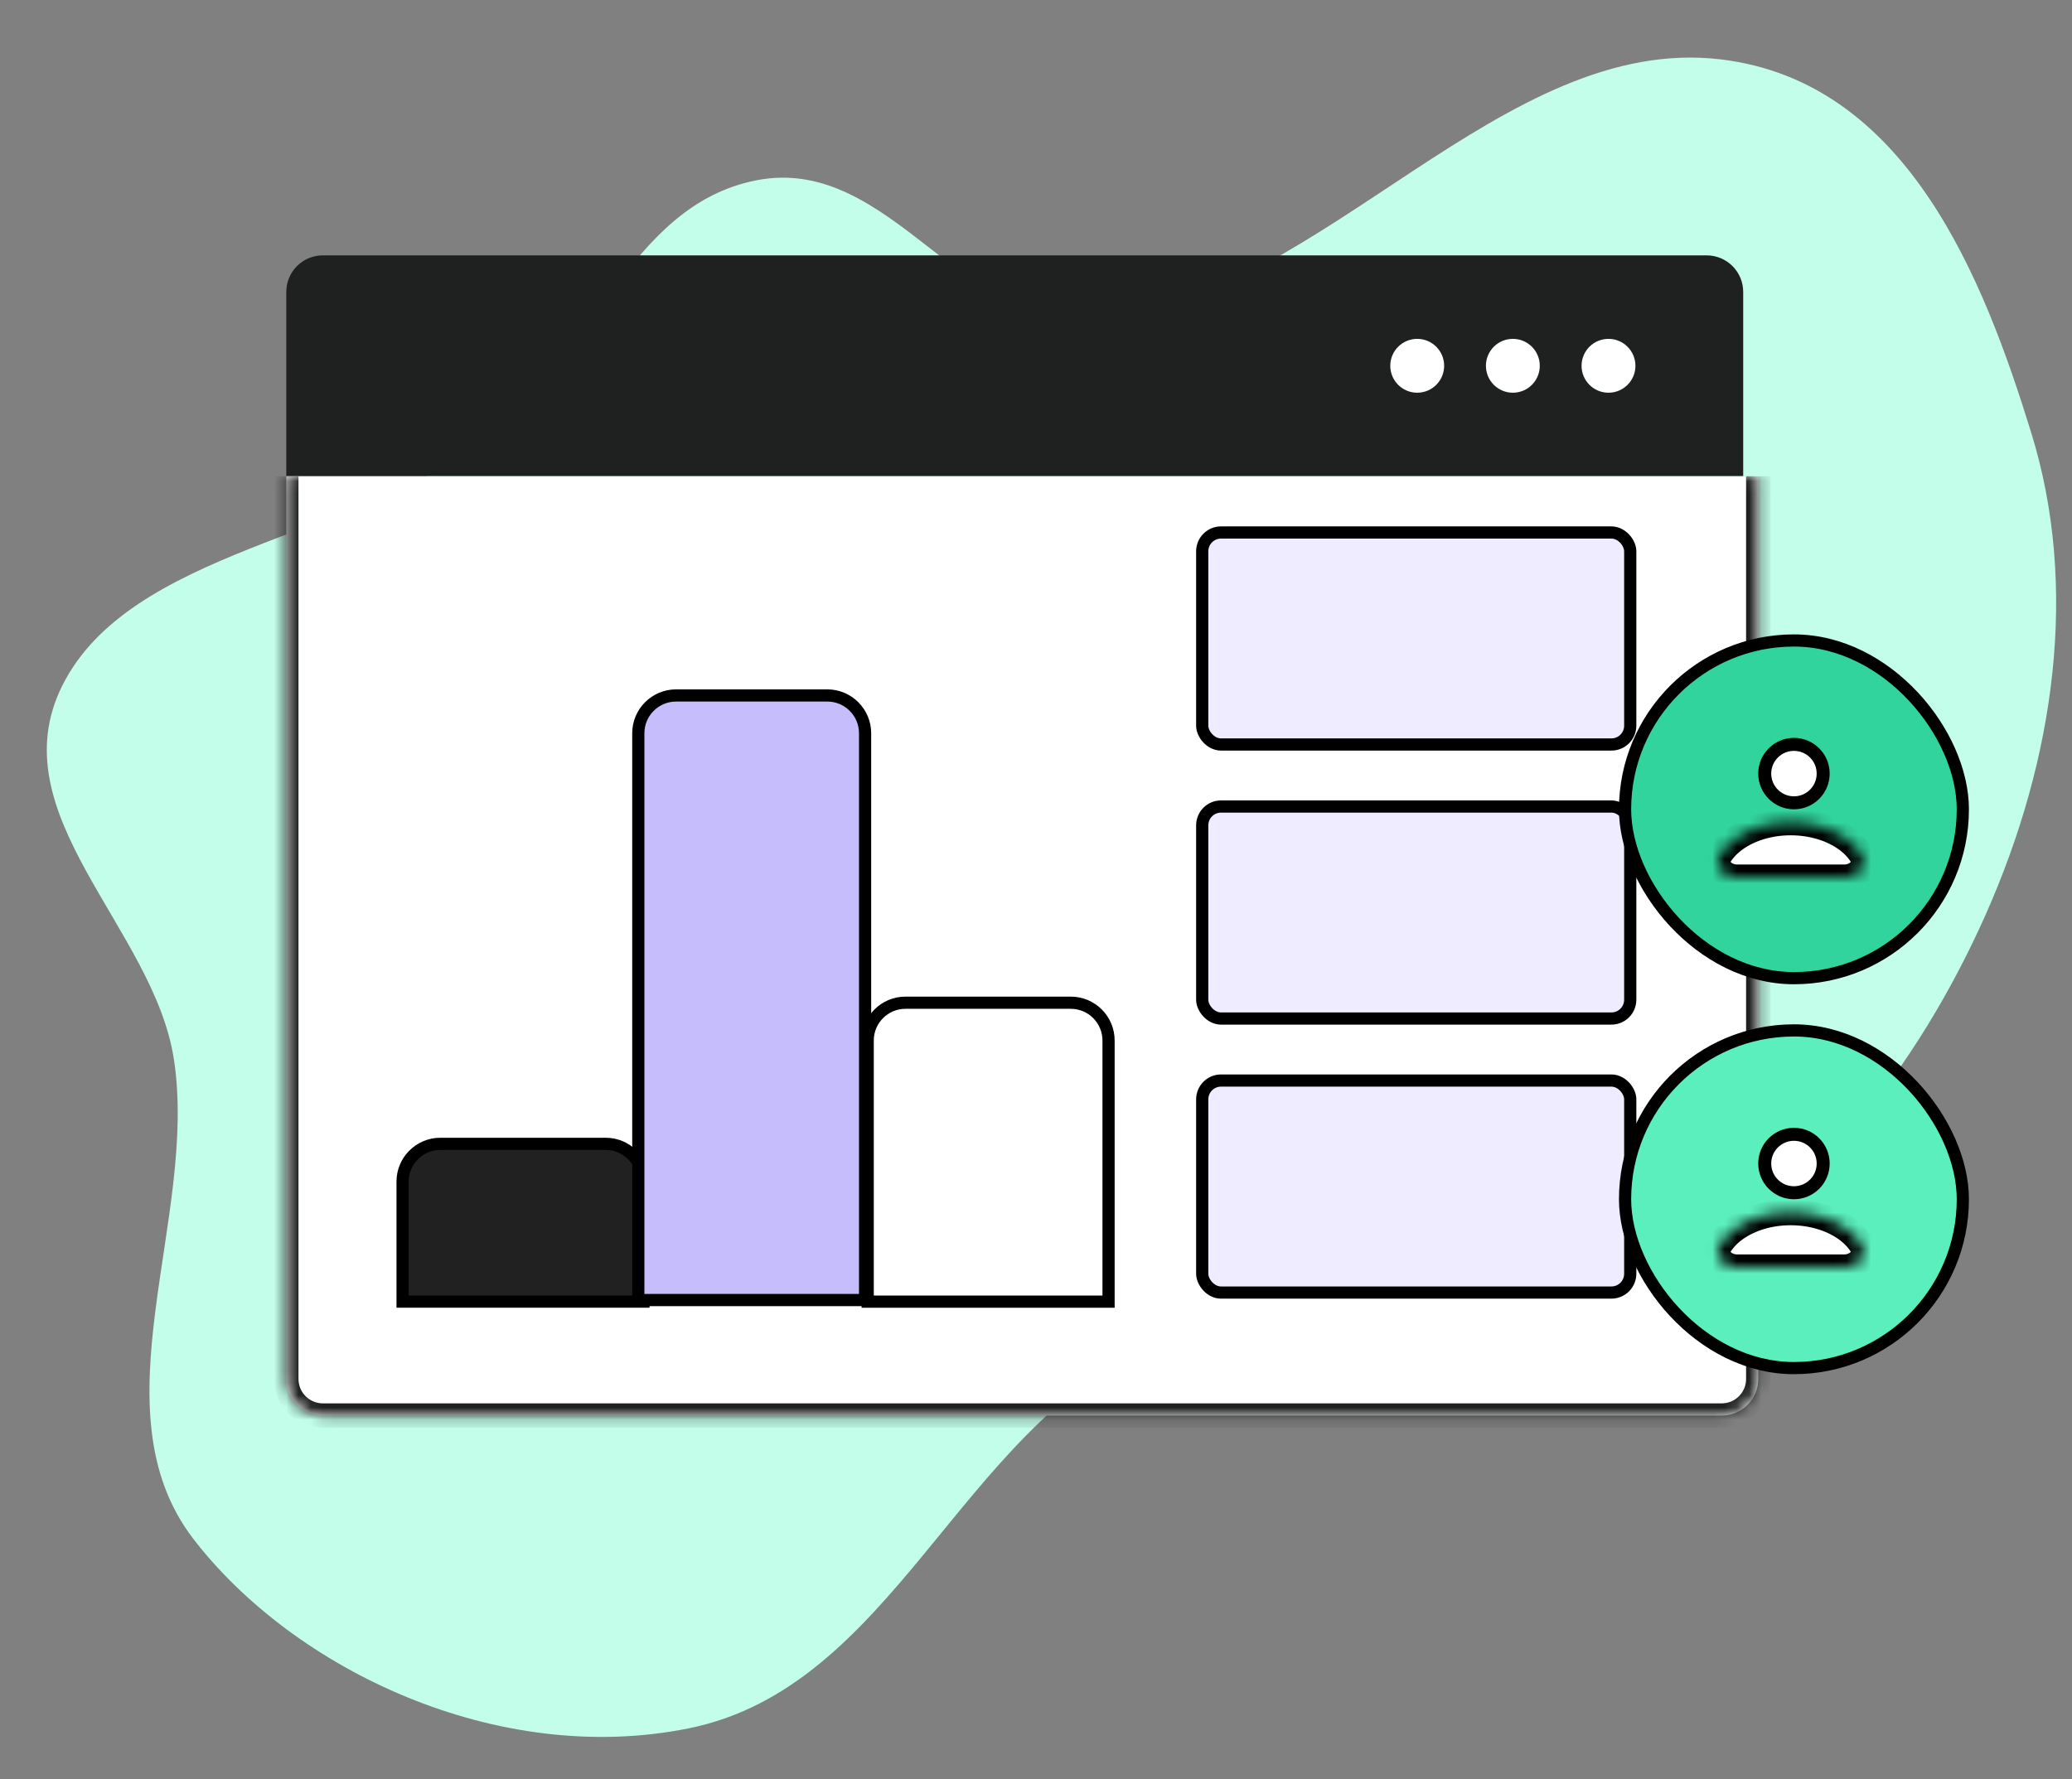 <svg width="170" height="146" viewBox="0 0 170 146" fill="none" xmlns="http://www.w3.org/2000/svg">
<rect x="0" y="0" width="170" height="146" fill="#808080" stroke="none"/>
<path fill-rule="evenodd" clip-rule="evenodd" d="M62.092 14.79C51.423 16.852 48.456 29.895 39.812 36.183C28.953 44.083 10.683 45.196 5.13 56.227C-0.203 66.821 12.614 76.141 14.267 86.926C16.275 100.029 7.686 115.66 15.87 126.298C24.108 137.005 40.792 145.022 56.513 141.837C73.283 138.44 78.702 117.453 94.32 110.407C107.104 104.639 122.656 112.783 135.091 106.387C148.338 99.573 157.433 87.358 162.878 75.145C168.662 62.171 170.537 48.098 166.669 35.558C162.765 22.905 156.486 6.712 141.2 4.876C123.36 2.735 108.823 24.094 90.406 26.402C79.222 27.804 73.214 12.64 62.092 14.79Z" fill="#C2FEEA"/>
<path d="M23.489 23.957C23.489 22.3 24.832 20.957 26.489 20.957H140.023C141.68 20.957 143.023 22.3 143.023 23.957V39.082H23.489V23.957Z" fill="#1F2020"/>
<circle cx="116.277" cy="30.019" r="2.21" fill="white"/>
<circle cx="124.124" cy="30.019" r="2.21" fill="white"/>
<circle cx="131.971" cy="30.019" r="2.21" fill="white"/>
<mask id="path-6-inside-1_183_6264" fill="white">
<path d="M23.489 39.082H144.26V113.169C144.26 114.826 142.916 116.169 141.26 116.169H26.489C24.832 116.169 23.489 114.826 23.489 113.169V39.082Z"/>
</mask>
<path d="M23.489 39.082H144.26V113.169C144.26 114.826 142.916 116.169 141.26 116.169H26.489C24.832 116.169 23.489 114.826 23.489 113.169V39.082Z" fill="white"/>
<path d="M23.489 39.082H144.26H23.489ZM145.26 113.169C145.26 115.379 143.469 117.169 141.26 117.169H26.489C24.28 117.169 22.489 115.379 22.489 113.169H24.489C24.489 114.274 25.385 115.169 26.489 115.169H141.26C142.364 115.169 143.26 114.274 143.26 113.169H145.26ZM26.489 117.169C24.28 117.169 22.489 115.379 22.489 113.169V39.082H24.489V113.169C24.489 114.274 25.385 115.169 26.489 115.169V117.169ZM145.26 39.082V113.169C145.26 115.379 143.469 117.169 141.26 117.169V115.169C142.364 115.169 143.26 114.274 143.26 113.169V39.082H145.26Z" fill="#1F2020" mask="url(#path-6-inside-1_183_6264)"/>
<rect width="68.826" height="52.471" transform="translate(29.623 57.074)" fill="white"/>
<path d="M33.03 96.972V106.819H52.792V96.972C52.792 95.259 51.404 93.871 49.691 93.871H36.131C34.418 93.871 33.03 95.259 33.03 96.972Z" fill="#212121" stroke="black"/>
<path d="M52.371 60.175L52.371 106.689H70.977V60.175C70.977 58.463 69.588 57.074 67.876 57.074H55.472C53.759 57.074 52.371 58.463 52.371 60.175Z" fill="#C6BEFC" stroke="black"/>
<path d="M71.191 85.39V106.821H90.953V85.39C90.953 83.677 89.564 82.289 87.852 82.289H74.292C72.579 82.289 71.191 83.677 71.191 85.39Z" fill="white" stroke="black"/>
<rect x="98.638" y="88.676" width="35.117" height="17.399" rx="1.544" fill="#EFECFF" stroke="black"/>
<rect x="98.638" y="66.188" width="35.117" height="17.399" rx="1.544" fill="#EFECFF" stroke="black"/>
<rect x="98.638" y="43.699" width="35.117" height="17.399" rx="1.544" fill="#EFECFF" stroke="black"/>
<rect x="133.331" y="84.562" width="27.712" height="27.712" rx="13.856" fill="#5BEFBD"/>
<rect x="133.331" y="84.562" width="27.712" height="27.712" rx="13.856" stroke="black"/>
<circle cx="147.187" cy="95.486" r="2.398" fill="white" stroke="black" stroke-width="1.066"/>
<mask id="path-16-inside-2_183_6264" fill="white">
<path d="M151.315 104.014C152.419 104.014 153.334 103.057 152.735 102.129C152.421 101.643 151.985 101.196 151.442 100.811C150.242 99.962 148.616 99.484 146.92 99.484C145.223 99.484 143.597 99.962 142.398 100.811C141.854 101.196 141.418 101.643 141.104 102.129C140.505 103.057 141.42 104.014 142.524 104.014L146.92 104.014H151.315Z"/>
</mask>
<path d="M151.315 104.014C152.419 104.014 153.334 103.057 152.735 102.129C152.421 101.643 151.985 101.196 151.442 100.811C150.242 99.962 148.616 99.484 146.92 99.484C145.223 99.484 143.597 99.962 142.398 100.811C141.854 101.196 141.418 101.643 141.104 102.129C140.505 103.057 141.42 104.014 142.524 104.014L146.92 104.014H151.315Z" fill="white" stroke="black" stroke-width="2.132" mask="url(#path-16-inside-2_183_6264)"/>
<rect x="133.331" y="52.562" width="27.712" height="27.712" rx="13.856" fill="#32D49D"/>
<rect x="133.331" y="52.562" width="27.712" height="27.712" rx="13.856" stroke="black"/>
<circle cx="147.187" cy="63.486" r="2.398" fill="white" stroke="black" stroke-width="1.066"/>
<mask id="path-19-inside-3_183_6264" fill="white">
<path d="M151.315 72.014C152.419 72.014 153.334 71.057 152.735 70.129C152.421 69.643 151.985 69.196 151.442 68.811C150.242 67.962 148.616 67.484 146.92 67.484C145.223 67.484 143.597 67.962 142.398 68.811C141.854 69.196 141.418 69.643 141.104 70.129C140.505 71.057 141.42 72.014 142.524 72.014L146.92 72.014H151.315Z"/>
</mask>
<path d="M151.315 72.014C152.419 72.014 153.334 71.057 152.735 70.129C152.421 69.643 151.985 69.196 151.442 68.811C150.242 67.962 148.616 67.484 146.92 67.484C145.223 67.484 143.597 67.962 142.398 68.811C141.854 69.196 141.418 69.643 141.104 70.129C140.505 71.057 141.42 72.014 142.524 72.014L146.92 72.014H151.315Z" fill="white" stroke="black" stroke-width="2.132" mask="url(#path-19-inside-3_183_6264)"/>
</svg>
